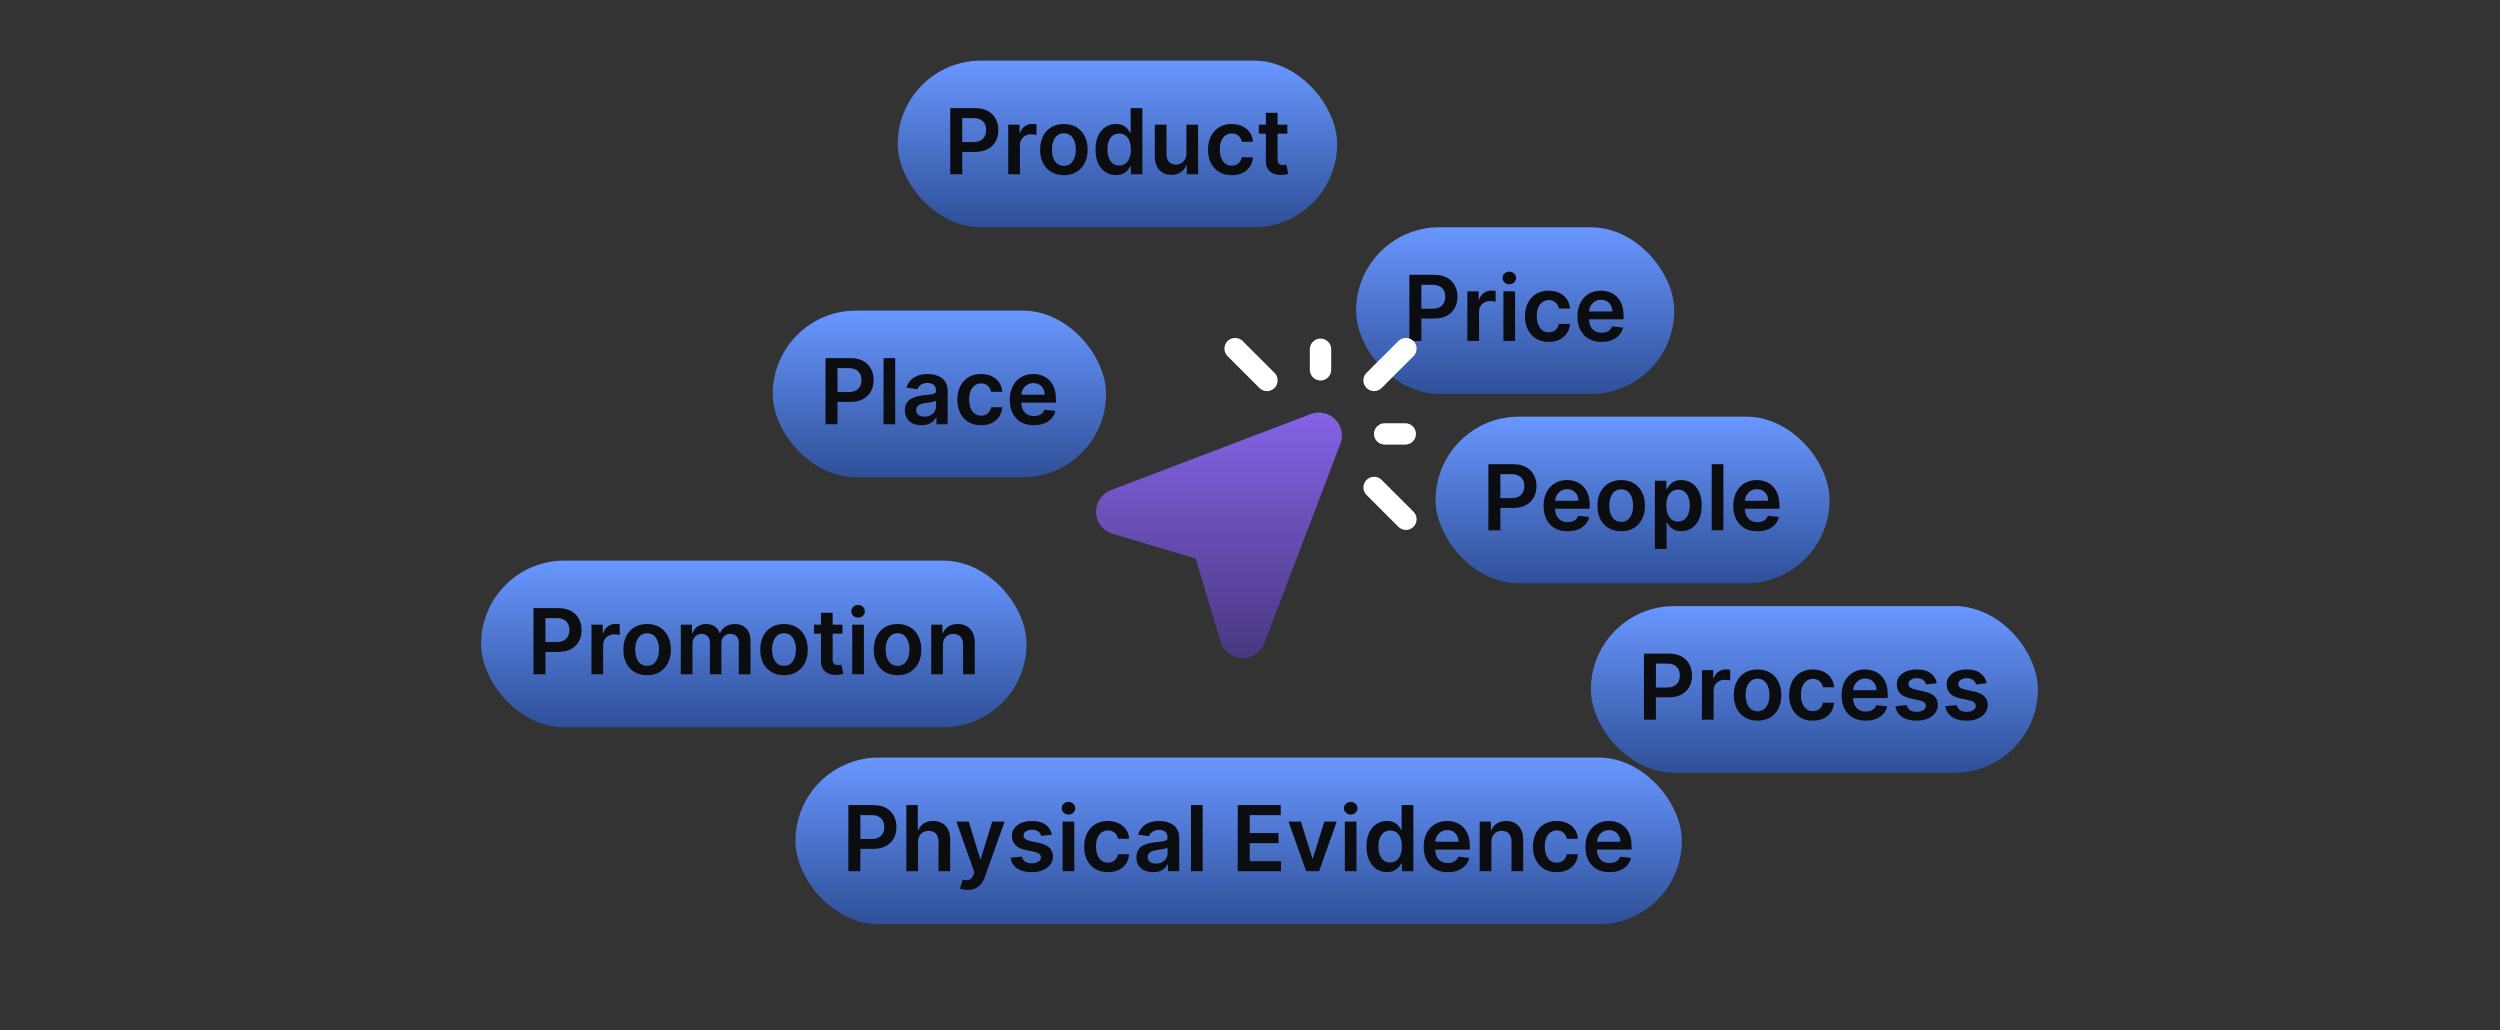 <svg width="330" height="136" viewBox="0 0 330 136" fill="none" xmlns="http://www.w3.org/2000/svg">
<rect x="0" y="0" width="330" height="136" fill="#333333" stroke="none"/>
<rect x="105" y="100" width="117" height="22" rx="11" fill="url(#paint0_linear_19_588)"/>
<path d="M111.984 115V106.273H115.257C115.927 106.273 116.49 106.398 116.944 106.648C117.401 106.898 117.747 107.241 117.98 107.679C118.215 108.114 118.333 108.608 118.333 109.162C118.333 109.722 118.215 110.219 117.98 110.653C117.744 111.088 117.396 111.43 116.936 111.68C116.475 111.928 115.909 112.051 115.235 112.051H113.066V110.751H115.022C115.414 110.751 115.735 110.683 115.985 110.547C116.235 110.411 116.42 110.223 116.539 109.984C116.661 109.746 116.722 109.472 116.722 109.162C116.722 108.852 116.661 108.58 116.539 108.344C116.42 108.108 116.234 107.925 115.981 107.794C115.731 107.661 115.409 107.594 115.014 107.594H113.565V115H111.984ZM121.181 111.165V115H119.638V106.273H121.147V109.567H121.224C121.377 109.197 121.614 108.906 121.935 108.693C122.259 108.477 122.671 108.369 123.171 108.369C123.626 108.369 124.022 108.464 124.36 108.655C124.698 108.845 124.959 109.124 125.144 109.49C125.331 109.857 125.425 110.304 125.425 110.832V115H123.883V111.071C123.883 110.631 123.769 110.288 123.542 110.044C123.317 109.797 123.002 109.673 122.596 109.673C122.323 109.673 122.079 109.733 121.863 109.852C121.65 109.969 121.482 110.138 121.36 110.359C121.241 110.581 121.181 110.849 121.181 111.165ZM127.722 117.455C127.512 117.455 127.317 117.438 127.138 117.403C126.962 117.372 126.822 117.335 126.716 117.293L127.074 116.091C127.299 116.156 127.499 116.188 127.675 116.185C127.851 116.182 128.006 116.126 128.14 116.018C128.276 115.913 128.391 115.737 128.485 115.49L128.617 115.136L126.243 108.455H127.88L129.388 113.398H129.456L130.969 108.455H132.61L129.989 115.793C129.867 116.139 129.705 116.436 129.503 116.683C129.302 116.933 129.055 117.124 128.762 117.254C128.472 117.388 128.126 117.455 127.722 117.455ZM138.851 110.185L137.444 110.338C137.405 110.196 137.335 110.062 137.236 109.938C137.139 109.812 137.008 109.712 136.844 109.635C136.679 109.558 136.477 109.52 136.238 109.52C135.917 109.52 135.648 109.589 135.429 109.729C135.213 109.868 135.106 110.048 135.109 110.27C135.106 110.46 135.176 110.615 135.318 110.734C135.463 110.854 135.702 110.952 136.034 111.028L137.15 111.267C137.77 111.401 138.23 111.612 138.531 111.902C138.835 112.192 138.988 112.571 138.991 113.04C138.988 113.452 138.868 113.815 138.629 114.131C138.393 114.443 138.065 114.687 137.645 114.864C137.224 115.04 136.741 115.128 136.196 115.128C135.395 115.128 134.75 114.96 134.261 114.625C133.773 114.287 133.481 113.817 133.388 113.214L134.892 113.07C134.96 113.365 135.105 113.588 135.327 113.739C135.548 113.889 135.836 113.964 136.192 113.964C136.558 113.964 136.852 113.889 137.074 113.739C137.298 113.588 137.41 113.402 137.41 113.18C137.41 112.993 137.338 112.838 137.193 112.716C137.051 112.594 136.829 112.5 136.528 112.435L135.412 112.2C134.784 112.07 134.319 111.849 134.018 111.54C133.717 111.227 133.568 110.832 133.571 110.355C133.568 109.952 133.677 109.602 133.899 109.307C134.123 109.009 134.434 108.778 134.832 108.616C135.233 108.452 135.694 108.369 136.217 108.369C136.984 108.369 137.588 108.533 138.028 108.859C138.471 109.186 138.746 109.628 138.851 110.185ZM140.263 115V108.455H141.806V115H140.263ZM141.039 107.526C140.795 107.526 140.584 107.445 140.408 107.283C140.232 107.118 140.144 106.92 140.144 106.69C140.144 106.457 140.232 106.26 140.408 106.098C140.584 105.933 140.795 105.851 141.039 105.851C141.286 105.851 141.496 105.933 141.67 106.098C141.846 106.26 141.934 106.457 141.934 106.69C141.934 106.92 141.846 107.118 141.67 107.283C141.496 107.445 141.286 107.526 141.039 107.526ZM146.247 115.128C145.594 115.128 145.033 114.984 144.564 114.697C144.098 114.411 143.739 114.014 143.486 113.509C143.236 113 143.111 112.415 143.111 111.753C143.111 111.088 143.239 110.501 143.494 109.993C143.75 109.482 144.111 109.084 144.577 108.8C145.046 108.513 145.6 108.369 146.239 108.369C146.77 108.369 147.24 108.467 147.649 108.663C148.061 108.857 148.389 109.131 148.634 109.486C148.878 109.838 149.017 110.25 149.051 110.722H147.577C147.517 110.406 147.375 110.143 147.151 109.933C146.929 109.72 146.632 109.614 146.26 109.614C145.945 109.614 145.668 109.699 145.429 109.869C145.191 110.037 145.004 110.278 144.871 110.594C144.74 110.909 144.675 111.287 144.675 111.727C144.675 112.173 144.74 112.557 144.871 112.878C145.002 113.196 145.185 113.442 145.421 113.615C145.659 113.786 145.939 113.871 146.26 113.871C146.487 113.871 146.691 113.828 146.869 113.743C147.051 113.655 147.203 113.528 147.325 113.364C147.448 113.199 147.531 112.999 147.577 112.763H149.051C149.014 113.226 148.878 113.636 148.642 113.994C148.406 114.349 148.085 114.628 147.679 114.83C147.273 115.028 146.796 115.128 146.247 115.128ZM152.202 115.132C151.787 115.132 151.413 115.058 151.081 114.911C150.751 114.76 150.49 114.538 150.297 114.246C150.106 113.953 150.011 113.592 150.011 113.163C150.011 112.794 150.079 112.489 150.216 112.247C150.352 112.006 150.538 111.812 150.774 111.668C151.01 111.523 151.275 111.413 151.571 111.339C151.869 111.263 152.177 111.207 152.496 111.173C152.879 111.134 153.19 111.098 153.429 111.067C153.667 111.033 153.841 110.982 153.949 110.913C154.059 110.842 154.115 110.733 154.115 110.585V110.56C154.115 110.239 154.02 109.99 153.829 109.814C153.639 109.638 153.365 109.55 153.007 109.55C152.629 109.55 152.329 109.632 152.108 109.797C151.889 109.962 151.741 110.156 151.665 110.381L150.224 110.176C150.338 109.778 150.525 109.446 150.787 109.179C151.048 108.909 151.368 108.707 151.746 108.574C152.123 108.438 152.541 108.369 152.998 108.369C153.314 108.369 153.628 108.406 153.94 108.48C154.253 108.554 154.538 108.676 154.797 108.847C155.055 109.014 155.263 109.243 155.419 109.533C155.578 109.822 155.657 110.185 155.657 110.619V115H154.175V114.101H154.123C154.03 114.283 153.898 114.453 153.727 114.612C153.559 114.768 153.348 114.895 153.092 114.991C152.839 115.085 152.542 115.132 152.202 115.132ZM152.602 113.999C152.912 113.999 153.18 113.937 153.407 113.815C153.635 113.69 153.809 113.526 153.932 113.321C154.057 113.116 154.119 112.893 154.119 112.652V111.881C154.071 111.92 153.988 111.957 153.872 111.991C153.758 112.026 153.631 112.055 153.488 112.081C153.346 112.107 153.206 112.129 153.067 112.149C152.927 112.169 152.807 112.186 152.704 112.2C152.474 112.232 152.268 112.283 152.086 112.354C151.905 112.425 151.761 112.524 151.656 112.652C151.551 112.777 151.498 112.939 151.498 113.138C151.498 113.422 151.602 113.636 151.809 113.781C152.017 113.926 152.281 113.999 152.602 113.999ZM158.751 106.273V115H157.209V106.273H158.751ZM163.382 115V106.273H169.058V107.598H164.963V109.967H168.764V111.293H164.963V113.675H169.093V115H163.382ZM176.45 108.455L174.119 115H172.414L170.083 108.455H171.728L173.232 113.317H173.301L174.809 108.455H176.45ZM177.517 115V108.455H179.06V115H177.517ZM178.293 107.526C178.048 107.526 177.838 107.445 177.662 107.283C177.486 107.118 177.398 106.92 177.398 106.69C177.398 106.457 177.486 106.26 177.662 106.098C177.838 105.933 178.048 105.851 178.293 105.851C178.54 105.851 178.75 105.933 178.923 106.098C179.1 106.26 179.188 106.457 179.188 106.69C179.188 106.92 179.1 107.118 178.923 107.283C178.75 107.445 178.54 107.526 178.293 107.526ZM183.075 115.115C182.561 115.115 182.101 114.983 181.694 114.719C181.288 114.455 180.967 114.071 180.731 113.568C180.496 113.065 180.378 112.455 180.378 111.736C180.378 111.009 180.497 110.395 180.736 109.895C180.977 109.392 181.302 109.013 181.711 108.757C182.121 108.499 182.577 108.369 183.079 108.369C183.463 108.369 183.778 108.435 184.025 108.565C184.273 108.693 184.469 108.848 184.613 109.03C184.758 109.209 184.871 109.378 184.95 109.537H185.014V106.273H186.561V115H185.044V113.969H184.95C184.871 114.128 184.756 114.297 184.605 114.476C184.454 114.652 184.256 114.803 184.008 114.928C183.761 115.053 183.45 115.115 183.075 115.115ZM183.506 113.849C183.832 113.849 184.111 113.761 184.341 113.585C184.571 113.406 184.746 113.158 184.865 112.839C184.984 112.521 185.044 112.151 185.044 111.727C185.044 111.304 184.984 110.936 184.865 110.624C184.748 110.311 184.575 110.068 184.345 109.895C184.118 109.722 183.838 109.635 183.506 109.635C183.162 109.635 182.875 109.724 182.645 109.903C182.415 110.082 182.241 110.33 182.125 110.645C182.008 110.96 181.95 111.321 181.95 111.727C181.95 112.136 182.008 112.501 182.125 112.822C182.244 113.141 182.419 113.392 182.649 113.577C182.882 113.759 183.167 113.849 183.506 113.849ZM191.102 115.128C190.446 115.128 189.879 114.991 189.402 114.719C188.928 114.443 188.563 114.054 188.307 113.551C188.051 113.045 187.923 112.45 187.923 111.766C187.923 111.092 188.051 110.501 188.307 109.993C188.566 109.482 188.926 109.084 189.389 108.8C189.852 108.513 190.396 108.369 191.021 108.369C191.425 108.369 191.806 108.435 192.164 108.565C192.524 108.693 192.843 108.892 193.118 109.162C193.396 109.432 193.615 109.776 193.774 110.193C193.933 110.608 194.013 111.102 194.013 111.676V112.149H188.648V111.109H192.534C192.531 110.814 192.468 110.551 192.343 110.321C192.218 110.088 192.043 109.905 191.818 109.771C191.597 109.638 191.338 109.571 191.043 109.571C190.727 109.571 190.45 109.648 190.212 109.801C189.973 109.952 189.787 110.151 189.654 110.398C189.523 110.642 189.456 110.911 189.453 111.203V112.111C189.453 112.491 189.523 112.818 189.662 113.091C189.801 113.361 189.996 113.568 190.246 113.713C190.496 113.855 190.789 113.926 191.124 113.926C191.348 113.926 191.551 113.895 191.733 113.832C191.915 113.767 192.073 113.672 192.206 113.547C192.34 113.422 192.441 113.267 192.509 113.082L193.949 113.244C193.858 113.625 193.685 113.957 193.429 114.241C193.176 114.523 192.852 114.741 192.458 114.898C192.063 115.051 191.611 115.128 191.102 115.128ZM196.861 111.165V115H195.318V108.455H196.792V109.567H196.869C197.02 109.2 197.26 108.909 197.589 108.693C197.922 108.477 198.332 108.369 198.821 108.369C199.273 108.369 199.666 108.466 200.001 108.659C200.339 108.852 200.601 109.132 200.785 109.499C200.973 109.865 201.065 110.31 201.062 110.832V115H199.52V111.071C199.52 110.634 199.406 110.291 199.179 110.044C198.954 109.797 198.643 109.673 198.246 109.673C197.976 109.673 197.736 109.733 197.525 109.852C197.318 109.969 197.155 110.138 197.035 110.359C196.919 110.581 196.861 110.849 196.861 111.165ZM205.486 115.128C204.832 115.128 204.271 114.984 203.802 114.697C203.336 114.411 202.977 114.014 202.724 113.509C202.474 113 202.349 112.415 202.349 111.753C202.349 111.088 202.477 110.501 202.733 109.993C202.988 109.482 203.349 109.084 203.815 108.8C204.284 108.513 204.838 108.369 205.477 108.369C206.008 108.369 206.479 108.467 206.888 108.663C207.3 108.857 207.628 109.131 207.872 109.486C208.116 109.838 208.256 110.25 208.29 110.722H206.815C206.756 110.406 206.613 110.143 206.389 109.933C206.167 109.72 205.871 109.614 205.498 109.614C205.183 109.614 204.906 109.699 204.667 109.869C204.429 110.037 204.243 110.278 204.109 110.594C203.979 110.909 203.913 111.287 203.913 111.727C203.913 112.173 203.979 112.557 204.109 112.878C204.24 113.196 204.423 113.442 204.659 113.615C204.898 113.786 205.177 113.871 205.498 113.871C205.726 113.871 205.929 113.828 206.108 113.743C206.29 113.655 206.442 113.528 206.564 113.364C206.686 113.199 206.77 112.999 206.815 112.763H208.29C208.253 113.226 208.116 113.636 207.881 113.994C207.645 114.349 207.324 114.628 206.917 114.83C206.511 115.028 206.034 115.128 205.486 115.128ZM212.454 115.128C211.798 115.128 211.231 114.991 210.754 114.719C210.279 114.443 209.914 114.054 209.659 113.551C209.403 113.045 209.275 112.45 209.275 111.766C209.275 111.092 209.403 110.501 209.659 109.993C209.917 109.482 210.278 109.084 210.741 108.8C211.204 108.513 211.748 108.369 212.373 108.369C212.776 108.369 213.157 108.435 213.515 108.565C213.876 108.693 214.194 108.892 214.47 109.162C214.748 109.432 214.967 109.776 215.126 110.193C215.285 110.608 215.365 111.102 215.365 111.676V112.149H209.999V111.109H213.886C213.883 110.814 213.819 110.551 213.694 110.321C213.569 110.088 213.394 109.905 213.17 109.771C212.948 109.638 212.69 109.571 212.394 109.571C212.079 109.571 211.802 109.648 211.563 109.801C211.325 109.952 211.139 110.151 211.005 110.398C210.874 110.642 210.808 110.911 210.805 111.203V112.111C210.805 112.491 210.874 112.818 211.014 113.091C211.153 113.361 211.347 113.568 211.597 113.713C211.847 113.855 212.14 113.926 212.475 113.926C212.7 113.926 212.903 113.895 213.085 113.832C213.267 113.767 213.424 113.672 213.558 113.547C213.691 113.422 213.792 113.267 213.86 113.082L215.301 113.244C215.21 113.625 215.036 113.957 214.781 114.241C214.528 114.523 214.204 114.741 213.809 114.898C213.414 115.051 212.963 115.128 212.454 115.128Z" fill="#0B0D10"/>
<rect x="189.5" y="55" width="52" height="22" rx="11" fill="url(#paint1_linear_19_588)"/>
<path d="M196.468 70V61.273H199.741C200.411 61.273 200.974 61.398 201.428 61.648C201.886 61.898 202.231 62.242 202.464 62.679C202.7 63.114 202.818 63.608 202.818 64.162C202.818 64.722 202.7 65.219 202.464 65.653C202.228 66.088 201.88 66.43 201.42 66.68C200.96 66.928 200.393 67.051 199.72 67.051H197.551V65.751H199.507C199.899 65.751 200.22 65.683 200.47 65.547C200.72 65.41 200.904 65.223 201.024 64.984C201.146 64.746 201.207 64.472 201.207 64.162C201.207 63.852 201.146 63.58 201.024 63.344C200.904 63.108 200.718 62.925 200.465 62.794C200.215 62.66 199.893 62.594 199.498 62.594H198.049V70H196.468ZM206.927 70.128C206.27 70.128 205.704 69.992 205.226 69.719C204.752 69.443 204.387 69.054 204.131 68.551C203.876 68.046 203.748 67.45 203.748 66.766C203.748 66.092 203.876 65.501 204.131 64.993C204.39 64.481 204.751 64.084 205.214 63.8C205.677 63.513 206.221 63.369 206.846 63.369C207.249 63.369 207.63 63.435 207.988 63.565C208.349 63.693 208.667 63.892 208.942 64.162C209.221 64.432 209.439 64.776 209.599 65.193C209.758 65.608 209.837 66.102 209.837 66.676V67.149H204.472V66.109H208.358C208.356 65.814 208.292 65.551 208.167 65.321C208.042 65.088 207.867 64.905 207.643 64.771C207.421 64.638 207.162 64.571 206.867 64.571C206.552 64.571 206.275 64.648 206.036 64.801C205.797 64.952 205.611 65.151 205.478 65.398C205.347 65.642 205.28 65.91 205.278 66.203V67.111C205.278 67.492 205.347 67.818 205.486 68.091C205.626 68.361 205.82 68.568 206.07 68.713C206.32 68.855 206.613 68.926 206.948 68.926C207.172 68.926 207.376 68.895 207.557 68.832C207.739 68.767 207.897 68.672 208.03 68.547C208.164 68.422 208.265 68.267 208.333 68.082L209.773 68.244C209.682 68.625 209.509 68.957 209.253 69.242C209.001 69.523 208.677 69.742 208.282 69.898C207.887 70.051 207.435 70.128 206.927 70.128ZM213.997 70.128C213.358 70.128 212.804 69.987 212.335 69.706C211.867 69.425 211.503 69.031 211.244 68.526C210.989 68.02 210.861 67.429 210.861 66.753C210.861 66.077 210.989 65.484 211.244 64.976C211.503 64.467 211.867 64.072 212.335 63.791C212.804 63.51 213.358 63.369 213.997 63.369C214.637 63.369 215.191 63.51 215.659 63.791C216.128 64.072 216.49 64.467 216.746 64.976C217.004 65.484 217.134 66.077 217.134 66.753C217.134 67.429 217.004 68.02 216.746 68.526C216.49 69.031 216.128 69.425 215.659 69.706C215.191 69.987 214.637 70.128 213.997 70.128ZM214.006 68.892C214.352 68.892 214.642 68.797 214.875 68.606C215.108 68.413 215.281 68.155 215.395 67.831C215.512 67.507 215.57 67.146 215.57 66.749C215.57 66.348 215.512 65.986 215.395 65.662C215.281 65.335 215.108 65.075 214.875 64.882C214.642 64.689 214.352 64.592 214.006 64.592C213.651 64.592 213.355 64.689 213.119 64.882C212.887 65.075 212.712 65.335 212.595 65.662C212.482 65.986 212.425 66.348 212.425 66.749C212.425 67.146 212.482 67.507 212.595 67.831C212.712 68.155 212.887 68.413 213.119 68.606C213.355 68.797 213.651 68.892 214.006 68.892ZM218.443 72.454V63.455H219.96V64.537H220.05C220.129 64.378 220.241 64.209 220.386 64.03C220.531 63.848 220.727 63.693 220.974 63.565C221.221 63.435 221.537 63.369 221.92 63.369C222.426 63.369 222.882 63.499 223.288 63.757C223.697 64.013 224.021 64.392 224.26 64.895C224.501 65.395 224.622 66.008 224.622 66.736C224.622 67.454 224.504 68.065 224.268 68.568C224.032 69.071 223.711 69.454 223.305 69.719C222.899 69.983 222.439 70.115 221.925 70.115C221.55 70.115 221.238 70.053 220.991 69.928C220.744 69.803 220.545 69.652 220.395 69.476C220.247 69.297 220.132 69.128 220.05 68.969H219.986V72.454H218.443ZM219.956 66.727C219.956 67.151 220.015 67.521 220.135 67.84C220.257 68.158 220.432 68.406 220.659 68.585C220.889 68.761 221.167 68.849 221.494 68.849C221.835 68.849 222.121 68.758 222.351 68.577C222.581 68.392 222.754 68.141 222.871 67.822C222.99 67.501 223.05 67.136 223.05 66.727C223.05 66.321 222.991 65.96 222.875 65.645C222.758 65.329 222.585 65.082 222.355 64.903C222.125 64.724 221.838 64.635 221.494 64.635C221.165 64.635 220.885 64.722 220.655 64.895C220.425 65.068 220.25 65.311 220.131 65.624C220.014 65.936 219.956 66.304 219.956 66.727ZM227.486 61.273V70H225.943V61.273H227.486ZM231.97 70.128C231.313 70.128 230.747 69.992 230.269 69.719C229.795 69.443 229.43 69.054 229.174 68.551C228.919 68.046 228.791 67.45 228.791 66.766C228.791 66.092 228.919 65.501 229.174 64.993C229.433 64.481 229.794 64.084 230.257 63.8C230.72 63.513 231.264 63.369 231.889 63.369C232.292 63.369 232.673 63.435 233.031 63.565C233.392 63.693 233.71 63.892 233.985 64.162C234.264 64.432 234.482 64.776 234.642 65.193C234.801 65.608 234.88 66.102 234.88 66.676V67.149H229.515V66.109H233.401C233.399 65.814 233.335 65.551 233.21 65.321C233.085 65.088 232.91 64.905 232.686 64.771C232.464 64.638 232.205 64.571 231.91 64.571C231.595 64.571 231.318 64.648 231.079 64.801C230.84 64.952 230.654 65.151 230.521 65.398C230.39 65.642 230.323 65.91 230.32 66.203V67.111C230.32 67.492 230.39 67.818 230.529 68.091C230.669 68.361 230.863 68.568 231.113 68.713C231.363 68.855 231.656 68.926 231.991 68.926C232.215 68.926 232.419 68.895 232.6 68.832C232.782 68.767 232.94 68.672 233.073 68.547C233.207 68.422 233.308 68.267 233.376 68.082L234.816 68.244C234.725 68.625 234.552 68.957 234.296 69.242C234.044 69.523 233.72 69.742 233.325 69.898C232.93 70.051 232.478 70.128 231.97 70.128Z" fill="#0B0D10"/>
<rect x="63.5" y="74" width="72" height="22" rx="11" fill="url(#paint2_linear_19_588)"/>
<path d="M70.419 89V80.273H73.692C74.363 80.273 74.925 80.398 75.38 80.648C75.837 80.898 76.182 81.242 76.415 81.679C76.651 82.114 76.769 82.608 76.769 83.162C76.769 83.722 76.651 84.219 76.415 84.653C76.179 85.088 75.831 85.43 75.371 85.68C74.911 85.928 74.344 86.051 73.671 86.051H71.502V84.751H73.458C73.85 84.751 74.171 84.683 74.421 84.547C74.671 84.41 74.856 84.223 74.975 83.984C75.097 83.746 75.158 83.472 75.158 83.162C75.158 82.852 75.097 82.579 74.975 82.344C74.856 82.108 74.669 81.925 74.416 81.794C74.166 81.66 73.844 81.594 73.449 81.594H72V89H70.419ZM78.074 89V82.454H79.57V83.546H79.638C79.757 83.168 79.962 82.876 80.251 82.672C80.544 82.465 80.878 82.361 81.253 82.361C81.338 82.361 81.433 82.365 81.538 82.374C81.646 82.379 81.736 82.389 81.807 82.403V83.822C81.742 83.8 81.638 83.78 81.496 83.763C81.356 83.743 81.222 83.733 81.091 83.733C80.81 83.733 80.557 83.794 80.332 83.916C80.111 84.035 79.936 84.202 79.808 84.415C79.68 84.628 79.617 84.874 79.617 85.152V89H78.074ZM85.417 89.128C84.778 89.128 84.224 88.987 83.755 88.706C83.287 88.425 82.923 88.031 82.664 87.526C82.409 87.02 82.281 86.429 82.281 85.753C82.281 85.077 82.409 84.484 82.664 83.976C82.923 83.467 83.287 83.072 83.755 82.791C84.224 82.51 84.778 82.369 85.417 82.369C86.056 82.369 86.61 82.51 87.079 82.791C87.548 83.072 87.91 83.467 88.166 83.976C88.424 84.484 88.554 85.077 88.554 85.753C88.554 86.429 88.424 87.02 88.166 87.526C87.91 88.031 87.548 88.425 87.079 88.706C86.61 88.987 86.056 89.128 85.417 89.128ZM85.426 87.892C85.772 87.892 86.062 87.797 86.295 87.606C86.528 87.413 86.701 87.155 86.815 86.831C86.931 86.507 86.99 86.146 86.99 85.749C86.99 85.348 86.931 84.986 86.815 84.662C86.701 84.335 86.528 84.075 86.295 83.882C86.062 83.689 85.772 83.592 85.426 83.592C85.071 83.592 84.775 83.689 84.539 83.882C84.306 84.075 84.132 84.335 84.015 84.662C83.902 84.986 83.845 85.348 83.845 85.749C83.845 86.146 83.902 86.507 84.015 86.831C84.132 87.155 84.306 87.413 84.539 87.606C84.775 87.797 85.071 87.892 85.426 87.892ZM89.863 89V82.454H91.337V83.567H91.414C91.55 83.192 91.776 82.899 92.092 82.689C92.407 82.476 92.783 82.369 93.221 82.369C93.664 82.369 94.038 82.477 94.342 82.693C94.648 82.906 94.864 83.197 94.989 83.567H95.058C95.202 83.203 95.447 82.913 95.79 82.697C96.137 82.479 96.548 82.369 97.022 82.369C97.624 82.369 98.116 82.56 98.496 82.94C98.877 83.321 99.067 83.876 99.067 84.606V89H97.521V84.845C97.521 84.439 97.413 84.142 97.197 83.954C96.981 83.764 96.717 83.669 96.404 83.669C96.032 83.669 95.741 83.785 95.531 84.019C95.323 84.249 95.219 84.548 95.219 84.918V89H93.707V84.781C93.707 84.443 93.604 84.173 93.4 83.972C93.198 83.77 92.934 83.669 92.607 83.669C92.386 83.669 92.184 83.726 92.002 83.84C91.82 83.95 91.675 84.108 91.567 84.312C91.46 84.514 91.406 84.75 91.406 85.02V89H89.863ZM103.488 89.128C102.848 89.128 102.294 88.987 101.826 88.706C101.357 88.425 100.993 88.031 100.735 87.526C100.479 87.02 100.351 86.429 100.351 85.753C100.351 85.077 100.479 84.484 100.735 83.976C100.993 83.467 101.357 83.072 101.826 82.791C102.294 82.51 102.848 82.369 103.488 82.369C104.127 82.369 104.681 82.51 105.15 82.791C105.618 83.072 105.98 83.467 106.236 83.976C106.495 84.484 106.624 85.077 106.624 85.753C106.624 86.429 106.495 87.02 106.236 87.526C105.98 88.031 105.618 88.425 105.15 88.706C104.681 88.987 104.127 89.128 103.488 89.128ZM103.496 87.892C103.843 87.892 104.132 87.797 104.365 87.606C104.598 87.413 104.772 87.155 104.885 86.831C105.002 86.507 105.06 86.146 105.06 85.749C105.06 85.348 105.002 84.986 104.885 84.662C104.772 84.335 104.598 84.075 104.365 83.882C104.132 83.689 103.843 83.592 103.496 83.592C103.141 83.592 102.846 83.689 102.61 83.882C102.377 84.075 102.202 84.335 102.086 84.662C101.972 84.986 101.915 85.348 101.915 85.749C101.915 86.146 101.972 86.507 102.086 86.831C102.202 87.155 102.377 87.413 102.61 87.606C102.846 87.797 103.141 87.892 103.496 87.892ZM111.202 82.454V83.648H107.439V82.454H111.202ZM108.368 80.886H109.911V87.031C109.911 87.239 109.942 87.398 110.004 87.508C110.07 87.617 110.155 87.69 110.26 87.73C110.365 87.77 110.482 87.79 110.609 87.79C110.706 87.79 110.794 87.783 110.874 87.769C110.956 87.754 111.018 87.742 111.061 87.73L111.321 88.936C111.239 88.965 111.121 88.996 110.967 89.03C110.817 89.064 110.632 89.084 110.413 89.09C110.027 89.101 109.679 89.043 109.369 88.915C109.06 88.784 108.814 88.582 108.632 88.31C108.453 88.037 108.365 87.696 108.368 87.287V80.886ZM112.492 89V82.454H114.034V89H112.492ZM113.267 81.526C113.023 81.526 112.813 81.445 112.637 81.283C112.461 81.118 112.373 80.921 112.373 80.69C112.373 80.457 112.461 80.26 112.637 80.098C112.813 79.933 113.023 79.851 113.267 79.851C113.515 79.851 113.725 79.933 113.898 80.098C114.074 80.26 114.162 80.457 114.162 80.69C114.162 80.921 114.074 81.118 113.898 81.283C113.725 81.445 113.515 81.526 113.267 81.526ZM118.476 89.128C117.837 89.128 117.283 88.987 116.814 88.706C116.345 88.425 115.982 88.031 115.723 87.526C115.467 87.02 115.339 86.429 115.339 85.753C115.339 85.077 115.467 84.484 115.723 83.976C115.982 83.467 116.345 83.072 116.814 82.791C117.283 82.51 117.837 82.369 118.476 82.369C119.115 82.369 119.669 82.51 120.138 82.791C120.607 83.072 120.969 83.467 121.224 83.976C121.483 84.484 121.612 85.077 121.612 85.753C121.612 86.429 121.483 87.02 121.224 87.526C120.969 88.031 120.607 88.425 120.138 88.706C119.669 88.987 119.115 89.128 118.476 89.128ZM118.484 87.892C118.831 87.892 119.121 87.797 119.354 87.606C119.587 87.413 119.76 87.155 119.874 86.831C119.99 86.507 120.048 86.146 120.048 85.749C120.048 85.348 119.99 84.986 119.874 84.662C119.76 84.335 119.587 84.075 119.354 83.882C119.121 83.689 118.831 83.592 118.484 83.592C118.129 83.592 117.834 83.689 117.598 83.882C117.365 84.075 117.19 84.335 117.074 84.662C116.96 84.986 116.903 85.348 116.903 85.749C116.903 86.146 116.96 86.507 117.074 86.831C117.19 87.155 117.365 87.413 117.598 87.606C117.834 87.797 118.129 87.892 118.484 87.892ZM124.464 85.165V89H122.922V82.454H124.396V83.567H124.473C124.623 83.2 124.863 82.909 125.193 82.693C125.525 82.477 125.936 82.369 126.424 82.369C126.876 82.369 127.27 82.466 127.605 82.659C127.943 82.852 128.204 83.132 128.389 83.499C128.576 83.865 128.669 84.31 128.666 84.832V89H127.123V85.071C127.123 84.633 127.01 84.291 126.782 84.044C126.558 83.797 126.247 83.673 125.849 83.673C125.579 83.673 125.339 83.733 125.129 83.852C124.922 83.969 124.758 84.138 124.639 84.359C124.522 84.581 124.464 84.849 124.464 85.165Z" fill="#0B0D10"/>
<rect x="102" y="41" width="44" height="22" rx="11" fill="url(#paint3_linear_19_588)"/>
<path d="M108.97 56V47.273H112.243C112.913 47.273 113.476 47.398 113.93 47.648C114.388 47.898 114.733 48.242 114.966 48.679C115.202 49.114 115.32 49.608 115.32 50.162C115.32 50.722 115.202 51.219 114.966 51.653C114.73 52.088 114.382 52.43 113.922 52.68C113.462 52.928 112.895 53.051 112.222 53.051H110.053V51.751H112.009C112.401 51.751 112.722 51.683 112.972 51.547C113.222 51.41 113.406 51.223 113.526 50.984C113.648 50.746 113.709 50.472 113.709 50.162C113.709 49.852 113.648 49.58 113.526 49.344C113.406 49.108 113.22 48.925 112.967 48.794C112.717 48.66 112.395 48.594 112 48.594H110.551V56H108.97ZM118.167 47.273V56H116.625V47.273H118.167ZM121.637 56.132C121.222 56.132 120.849 56.058 120.516 55.91C120.187 55.76 119.925 55.538 119.732 55.246C119.542 54.953 119.447 54.592 119.447 54.163C119.447 53.794 119.515 53.489 119.651 53.247C119.788 53.006 119.974 52.812 120.21 52.668C120.445 52.523 120.711 52.413 121.006 52.34C121.305 52.263 121.613 52.207 121.931 52.173C122.315 52.133 122.626 52.098 122.864 52.067C123.103 52.033 123.276 51.981 123.384 51.913C123.495 51.842 123.55 51.733 123.55 51.585V51.56C123.55 51.239 123.455 50.99 123.265 50.814C123.075 50.638 122.8 50.55 122.442 50.55C122.065 50.55 121.765 50.632 121.543 50.797C121.325 50.962 121.177 51.156 121.1 51.381L119.66 51.176C119.773 50.778 119.961 50.446 120.222 50.179C120.484 49.909 120.803 49.707 121.181 49.574C121.559 49.438 121.977 49.369 122.434 49.369C122.749 49.369 123.063 49.406 123.376 49.48C123.688 49.554 123.974 49.676 124.232 49.847C124.491 50.014 124.698 50.243 124.854 50.533C125.013 50.822 125.093 51.185 125.093 51.619V56H123.61V55.101H123.559C123.465 55.283 123.333 55.453 123.163 55.612C122.995 55.769 122.783 55.895 122.528 55.992C122.275 56.085 121.978 56.132 121.637 56.132ZM122.038 54.999C122.347 54.999 122.616 54.938 122.843 54.815C123.07 54.69 123.245 54.526 123.367 54.321C123.492 54.117 123.555 53.894 123.555 53.652V52.881C123.506 52.92 123.424 52.957 123.308 52.992C123.194 53.026 123.066 53.055 122.924 53.081C122.782 53.106 122.641 53.129 122.502 53.149C122.363 53.169 122.242 53.186 122.14 53.2C121.91 53.231 121.704 53.283 121.522 53.354C121.34 53.425 121.197 53.524 121.092 53.652C120.987 53.777 120.934 53.939 120.934 54.138C120.934 54.422 121.038 54.636 121.245 54.781C121.452 54.926 121.717 54.999 122.038 54.999ZM129.499 56.128C128.846 56.128 128.285 55.984 127.816 55.697C127.35 55.41 126.991 55.014 126.738 54.508C126.488 54 126.363 53.415 126.363 52.753C126.363 52.088 126.491 51.501 126.746 50.993C127.002 50.481 127.363 50.084 127.829 49.8C128.298 49.513 128.852 49.369 129.491 49.369C130.022 49.369 130.492 49.467 130.901 49.663C131.313 49.856 131.641 50.131 131.886 50.486C132.13 50.838 132.269 51.25 132.303 51.722H130.829C130.769 51.406 130.627 51.144 130.403 50.933C130.181 50.72 129.884 50.614 129.512 50.614C129.197 50.614 128.92 50.699 128.681 50.869C128.442 51.037 128.256 51.278 128.123 51.594C127.992 51.909 127.927 52.287 127.927 52.727C127.927 53.173 127.992 53.557 128.123 53.878C128.254 54.196 128.437 54.442 128.673 54.615C128.911 54.785 129.191 54.871 129.512 54.871C129.739 54.871 129.942 54.828 130.121 54.743C130.303 54.655 130.455 54.528 130.577 54.364C130.7 54.199 130.783 53.999 130.829 53.763H132.303C132.266 54.226 132.13 54.636 131.894 54.994C131.658 55.349 131.337 55.628 130.931 55.83C130.525 56.028 130.048 56.128 129.499 56.128ZM136.468 56.128C135.811 56.128 135.245 55.992 134.767 55.719C134.293 55.443 133.928 55.054 133.672 54.551C133.417 54.045 133.289 53.45 133.289 52.766C133.289 52.092 133.417 51.501 133.672 50.993C133.931 50.481 134.292 50.084 134.755 49.8C135.218 49.513 135.762 49.369 136.387 49.369C136.79 49.369 137.171 49.435 137.529 49.565C137.89 49.693 138.208 49.892 138.483 50.162C138.762 50.432 138.98 50.776 139.14 51.193C139.299 51.608 139.378 52.102 139.378 52.676V53.149H134.013V52.109H137.9C137.897 51.814 137.833 51.551 137.708 51.321C137.583 51.088 137.408 50.905 137.184 50.771C136.962 50.638 136.703 50.571 136.408 50.571C136.093 50.571 135.816 50.648 135.577 50.801C135.338 50.952 135.152 51.151 135.019 51.398C134.888 51.642 134.821 51.91 134.819 52.203V53.111C134.819 53.492 134.888 53.818 135.027 54.091C135.167 54.361 135.361 54.568 135.611 54.713C135.861 54.855 136.154 54.926 136.489 54.926C136.713 54.926 136.917 54.895 137.098 54.832C137.28 54.767 137.438 54.672 137.571 54.547C137.705 54.422 137.806 54.267 137.874 54.082L139.314 54.244C139.223 54.625 139.05 54.957 138.794 55.242C138.542 55.523 138.218 55.742 137.823 55.898C137.428 56.051 136.976 56.128 136.468 56.128Z" fill="#0B0D10"/>
<rect x="210" y="80" width="59" height="22" rx="11" fill="url(#paint4_linear_19_588)"/>
<path d="M216.999 95V86.273H220.272C220.943 86.273 221.505 86.398 221.96 86.648C222.417 86.898 222.762 87.242 222.995 87.679C223.231 88.114 223.349 88.608 223.349 89.162C223.349 89.722 223.231 90.219 222.995 90.653C222.759 91.088 222.411 91.43 221.951 91.68C221.491 91.928 220.924 92.051 220.251 92.051H218.082V90.751H220.038C220.43 90.751 220.751 90.683 221.001 90.547C221.251 90.41 221.436 90.223 221.555 89.984C221.677 89.746 221.738 89.472 221.738 89.162C221.738 88.852 221.677 88.579 221.555 88.344C221.436 88.108 221.249 87.925 220.997 87.794C220.747 87.66 220.424 87.594 220.029 87.594H218.58V95H216.999ZM224.654 95V88.454H226.15V89.546H226.218C226.337 89.168 226.542 88.876 226.831 88.672C227.124 88.465 227.458 88.361 227.833 88.361C227.918 88.361 228.013 88.365 228.118 88.374C228.226 88.379 228.316 88.389 228.387 88.403V89.822C228.322 89.8 228.218 89.78 228.076 89.763C227.937 89.743 227.802 89.733 227.671 89.733C227.39 89.733 227.137 89.794 226.912 89.916C226.691 90.035 226.516 90.202 226.388 90.415C226.26 90.628 226.197 90.874 226.197 91.152V95H224.654ZM231.997 95.128C231.358 95.128 230.804 94.987 230.335 94.706C229.867 94.425 229.503 94.031 229.244 93.526C228.989 93.02 228.861 92.429 228.861 91.753C228.861 91.077 228.989 90.484 229.244 89.976C229.503 89.467 229.867 89.072 230.335 88.791C230.804 88.51 231.358 88.369 231.997 88.369C232.637 88.369 233.191 88.51 233.659 88.791C234.128 89.072 234.49 89.467 234.746 89.976C235.004 90.484 235.134 91.077 235.134 91.753C235.134 92.429 235.004 93.02 234.746 93.526C234.49 94.031 234.128 94.425 233.659 94.706C233.191 94.987 232.637 95.128 231.997 95.128ZM232.006 93.892C232.352 93.892 232.642 93.797 232.875 93.606C233.108 93.413 233.281 93.155 233.395 92.831C233.512 92.507 233.57 92.146 233.57 91.749C233.57 91.348 233.512 90.986 233.395 90.662C233.281 90.335 233.108 90.075 232.875 89.882C232.642 89.689 232.352 89.592 232.006 89.592C231.651 89.592 231.355 89.689 231.119 89.882C230.887 90.075 230.712 90.335 230.595 90.662C230.482 90.986 230.425 91.348 230.425 91.749C230.425 92.146 230.482 92.507 230.595 92.831C230.712 93.155 230.887 93.413 231.119 93.606C231.355 93.797 231.651 93.892 232.006 93.892ZM239.298 95.128C238.645 95.128 238.084 94.984 237.615 94.697C237.149 94.41 236.79 94.014 236.537 93.508C236.287 93 236.162 92.415 236.162 91.753C236.162 91.088 236.29 90.501 236.545 89.993C236.801 89.481 237.162 89.084 237.628 88.8C238.096 88.513 238.65 88.369 239.29 88.369C239.821 88.369 240.291 88.467 240.7 88.663C241.112 88.856 241.44 89.131 241.684 89.486C241.929 89.838 242.068 90.25 242.102 90.722H240.628C240.568 90.406 240.426 90.144 240.202 89.933C239.98 89.72 239.683 89.614 239.311 89.614C238.996 89.614 238.719 89.699 238.48 89.869C238.241 90.037 238.055 90.278 237.922 90.594C237.791 90.909 237.726 91.287 237.726 91.727C237.726 92.173 237.791 92.557 237.922 92.878C238.052 93.196 238.236 93.442 238.471 93.615C238.71 93.785 238.99 93.871 239.311 93.871C239.538 93.871 239.741 93.828 239.92 93.743C240.102 93.655 240.254 93.528 240.376 93.364C240.498 93.199 240.582 92.999 240.628 92.763H242.102C242.065 93.226 241.929 93.636 241.693 93.994C241.457 94.349 241.136 94.628 240.73 94.829C240.324 95.028 239.846 95.128 239.298 95.128ZM246.267 95.128C245.61 95.128 245.044 94.992 244.566 94.719C244.092 94.443 243.727 94.054 243.471 93.551C243.215 93.046 243.088 92.45 243.088 91.766C243.088 91.092 243.215 90.501 243.471 89.993C243.73 89.481 244.09 89.084 244.553 88.8C245.017 88.513 245.561 88.369 246.186 88.369C246.589 88.369 246.97 88.435 247.328 88.565C247.688 88.693 248.007 88.892 248.282 89.162C248.561 89.432 248.779 89.776 248.938 90.193C249.097 90.608 249.177 91.102 249.177 91.676V92.149H243.812V91.109H247.698C247.695 90.814 247.632 90.551 247.507 90.321C247.382 90.088 247.207 89.905 246.982 89.771C246.761 89.638 246.502 89.571 246.207 89.571C245.892 89.571 245.615 89.648 245.376 89.801C245.137 89.952 244.951 90.151 244.818 90.398C244.687 90.642 244.62 90.91 244.617 91.203V92.111C244.617 92.492 244.687 92.818 244.826 93.091C244.965 93.361 245.16 93.568 245.41 93.713C245.66 93.855 245.953 93.926 246.288 93.926C246.512 93.926 246.715 93.895 246.897 93.832C247.079 93.767 247.237 93.672 247.37 93.547C247.504 93.422 247.605 93.267 247.673 93.082L249.113 93.244C249.022 93.625 248.849 93.957 248.593 94.242C248.34 94.523 248.017 94.742 247.622 94.898C247.227 95.051 246.775 95.128 246.267 95.128ZM255.655 90.185L254.249 90.338C254.209 90.196 254.14 90.062 254.04 89.938C253.944 89.812 253.813 89.712 253.648 89.635C253.483 89.558 253.282 89.52 253.043 89.52C252.722 89.52 252.452 89.59 252.233 89.729C252.018 89.868 251.911 90.048 251.914 90.27C251.911 90.46 251.981 90.615 252.123 90.734C252.268 90.854 252.506 90.952 252.839 91.028L253.955 91.267C254.574 91.401 255.035 91.612 255.336 91.902C255.64 92.192 255.793 92.571 255.796 93.04C255.793 93.452 255.672 93.815 255.434 94.131C255.198 94.443 254.87 94.688 254.449 94.864C254.029 95.04 253.546 95.128 253.001 95.128C252.199 95.128 251.555 94.96 251.066 94.625C250.577 94.287 250.286 93.817 250.192 93.215L251.697 93.07C251.765 93.365 251.91 93.588 252.131 93.739C252.353 93.889 252.641 93.965 252.996 93.965C253.363 93.965 253.657 93.889 253.878 93.739C254.103 93.588 254.215 93.402 254.215 93.18C254.215 92.993 254.143 92.838 253.998 92.716C253.856 92.594 253.634 92.5 253.333 92.435L252.216 92.2C251.589 92.07 251.124 91.849 250.823 91.54C250.522 91.227 250.373 90.832 250.376 90.355C250.373 89.952 250.482 89.602 250.704 89.307C250.928 89.008 251.239 88.778 251.637 88.617C252.037 88.452 252.499 88.369 253.022 88.369C253.789 88.369 254.393 88.533 254.833 88.859C255.276 89.186 255.55 89.628 255.655 90.185ZM262.241 90.185L260.835 90.338C260.795 90.196 260.726 90.062 260.626 89.938C260.53 89.812 260.399 89.712 260.234 89.635C260.069 89.558 259.868 89.52 259.629 89.52C259.308 89.52 259.038 89.59 258.819 89.729C258.604 89.868 258.497 90.048 258.5 90.27C258.497 90.46 258.567 90.615 258.709 90.734C258.854 90.854 259.092 90.952 259.425 91.028L260.541 91.267C261.16 91.401 261.621 91.612 261.922 91.902C262.226 92.192 262.379 92.571 262.382 93.04C262.379 93.452 262.258 93.815 262.02 94.131C261.784 94.443 261.456 94.688 261.035 94.864C260.615 95.04 260.132 95.128 259.586 95.128C258.785 95.128 258.14 94.96 257.652 94.625C257.163 94.287 256.872 93.817 256.778 93.215L258.282 93.07C258.351 93.365 258.496 93.588 258.717 93.739C258.939 93.889 259.227 93.965 259.582 93.965C259.949 93.965 260.243 93.889 260.464 93.739C260.689 93.588 260.801 93.402 260.801 93.18C260.801 92.993 260.729 92.838 260.584 92.716C260.442 92.594 260.22 92.5 259.919 92.435L258.802 92.2C258.175 92.07 257.71 91.849 257.409 91.54C257.108 91.227 256.959 90.832 256.961 90.355C256.959 89.952 257.068 89.602 257.29 89.307C257.514 89.008 257.825 88.778 258.223 88.617C258.623 88.452 259.085 88.369 259.608 88.369C260.375 88.369 260.979 88.533 261.419 88.859C261.862 89.186 262.136 89.628 262.241 90.185Z" fill="#0B0D10"/>
<rect x="179" y="30" width="42" height="22" rx="11" fill="url(#paint5_linear_19_588)"/>
<path d="M186.037 45V36.273H189.309C189.98 36.273 190.542 36.398 190.997 36.648C191.454 36.898 191.799 37.242 192.032 37.679C192.268 38.114 192.386 38.608 192.386 39.162C192.386 39.722 192.268 40.219 192.032 40.653C191.797 41.088 191.449 41.43 190.988 41.68C190.528 41.928 189.961 42.051 189.288 42.051H187.119V40.751H189.075C189.467 40.751 189.788 40.683 190.038 40.547C190.288 40.41 190.473 40.223 190.592 39.984C190.714 39.746 190.775 39.472 190.775 39.162C190.775 38.852 190.714 38.58 190.592 38.344C190.473 38.108 190.287 37.925 190.034 37.794C189.784 37.66 189.461 37.594 189.066 37.594H187.618V45H186.037ZM193.691 45V38.455H195.187V39.545H195.255C195.374 39.168 195.579 38.876 195.869 38.672C196.161 38.465 196.495 38.361 196.87 38.361C196.955 38.361 197.05 38.365 197.156 38.374C197.263 38.379 197.353 38.389 197.424 38.403V39.822C197.359 39.8 197.255 39.78 197.113 39.763C196.974 39.743 196.839 39.733 196.708 39.733C196.427 39.733 196.174 39.794 195.95 39.916C195.728 40.035 195.553 40.202 195.425 40.415C195.298 40.628 195.234 40.874 195.234 41.152V45H193.691ZM198.449 45V38.455H199.991V45H198.449ZM199.224 37.526C198.98 37.526 198.77 37.445 198.594 37.283C198.418 37.118 198.33 36.92 198.33 36.69C198.33 36.457 198.418 36.26 198.594 36.098C198.77 35.933 198.98 35.851 199.224 35.851C199.472 35.851 199.682 35.933 199.855 36.098C200.031 36.26 200.119 36.457 200.119 36.69C200.119 36.92 200.031 37.118 199.855 37.283C199.682 37.445 199.472 37.526 199.224 37.526ZM204.433 45.128C203.779 45.128 203.218 44.984 202.75 44.697C202.284 44.41 201.924 44.014 201.672 43.508C201.422 43 201.297 42.415 201.297 41.753C201.297 41.088 201.424 40.501 201.68 39.993C201.936 39.481 202.297 39.084 202.762 38.8C203.231 38.513 203.785 38.369 204.424 38.369C204.956 38.369 205.426 38.467 205.835 38.663C206.247 38.856 206.575 39.131 206.819 39.486C207.064 39.838 207.203 40.25 207.237 40.722H205.762C205.703 40.406 205.561 40.144 205.336 39.933C205.115 39.72 204.818 39.614 204.446 39.614C204.13 39.614 203.853 39.699 203.615 39.869C203.376 40.037 203.19 40.278 203.056 40.594C202.926 40.909 202.86 41.287 202.86 41.727C202.86 42.173 202.926 42.557 203.056 42.878C203.187 43.196 203.37 43.442 203.606 43.615C203.845 43.785 204.125 43.871 204.446 43.871C204.673 43.871 204.876 43.828 205.055 43.743C205.237 43.655 205.389 43.528 205.511 43.364C205.633 43.199 205.717 42.999 205.762 42.763H207.237C207.2 43.226 207.064 43.636 206.828 43.994C206.592 44.349 206.271 44.628 205.865 44.83C205.458 45.028 204.981 45.128 204.433 45.128ZM211.401 45.128C210.745 45.128 210.178 44.992 209.701 44.719C209.227 44.443 208.862 44.054 208.606 43.551C208.35 43.045 208.222 42.45 208.222 41.766C208.222 41.092 208.35 40.501 208.606 39.993C208.864 39.481 209.225 39.084 209.688 38.8C210.151 38.513 210.695 38.369 211.32 38.369C211.724 38.369 212.104 38.435 212.462 38.565C212.823 38.693 213.141 38.892 213.417 39.162C213.695 39.432 213.914 39.776 214.073 40.193C214.232 40.608 214.312 41.102 214.312 41.676V42.149H208.947V41.109H212.833C212.83 40.814 212.766 40.551 212.641 40.321C212.516 40.088 212.342 39.905 212.117 39.771C211.896 39.638 211.637 39.571 211.342 39.571C211.026 39.571 210.749 39.648 210.511 39.801C210.272 39.952 210.086 40.151 209.952 40.398C209.822 40.642 209.755 40.91 209.752 41.203V42.111C209.752 42.492 209.822 42.818 209.961 43.091C210.1 43.361 210.295 43.568 210.545 43.713C210.795 43.855 211.087 43.926 211.423 43.926C211.647 43.926 211.85 43.895 212.032 43.832C212.214 43.767 212.371 43.672 212.505 43.547C212.638 43.422 212.739 43.267 212.808 43.082L214.248 43.244C214.157 43.625 213.984 43.957 213.728 44.242C213.475 44.523 213.151 44.742 212.756 44.898C212.362 45.051 211.91 45.128 211.401 45.128Z" fill="#0B0D10"/>
<rect x="118.5" y="8" width="58" height="22" rx="11" fill="url(#paint6_linear_19_588)"/>
<path d="M125.433 23V14.273H128.706C129.376 14.273 129.939 14.398 130.393 14.648C130.851 14.898 131.196 15.242 131.429 15.679C131.665 16.114 131.782 16.608 131.782 17.162C131.782 17.722 131.665 18.219 131.429 18.653C131.193 19.088 130.845 19.43 130.385 19.68C129.925 19.928 129.358 20.051 128.684 20.051H126.515V18.751H128.471C128.863 18.751 129.184 18.683 129.434 18.547C129.684 18.41 129.869 18.223 129.988 17.984C130.111 17.746 130.172 17.472 130.172 17.162C130.172 16.852 130.111 16.579 129.988 16.344C129.869 16.108 129.683 15.925 129.43 15.794C129.18 15.661 128.858 15.594 128.463 15.594H127.014V23H125.433ZM133.088 23V16.454H134.583V17.546H134.651C134.771 17.168 134.975 16.876 135.265 16.672C135.558 16.465 135.892 16.361 136.267 16.361C136.352 16.361 136.447 16.365 136.552 16.374C136.66 16.379 136.749 16.389 136.82 16.403V17.822C136.755 17.8 136.651 17.78 136.509 17.763C136.37 17.743 136.235 17.733 136.105 17.733C135.823 17.733 135.57 17.794 135.346 17.916C135.124 18.035 134.95 18.202 134.822 18.415C134.694 18.628 134.63 18.874 134.63 19.152V23H133.088ZM140.431 23.128C139.792 23.128 139.238 22.987 138.769 22.706C138.3 22.425 137.937 22.031 137.678 21.526C137.422 21.02 137.295 20.429 137.295 19.753C137.295 19.077 137.422 18.484 137.678 17.976C137.937 17.467 138.3 17.072 138.769 16.791C139.238 16.51 139.792 16.369 140.431 16.369C141.07 16.369 141.624 16.51 142.093 16.791C142.562 17.072 142.924 17.467 143.18 17.976C143.438 18.484 143.567 19.077 143.567 19.753C143.567 20.429 143.438 21.02 143.18 21.526C142.924 22.031 142.562 22.425 142.093 22.706C141.624 22.987 141.07 23.128 140.431 23.128ZM140.439 21.892C140.786 21.892 141.076 21.797 141.309 21.607C141.542 21.413 141.715 21.155 141.829 20.831C141.945 20.507 142.003 20.146 142.003 19.749C142.003 19.348 141.945 18.986 141.829 18.662C141.715 18.335 141.542 18.075 141.309 17.882C141.076 17.689 140.786 17.592 140.439 17.592C140.084 17.592 139.789 17.689 139.553 17.882C139.32 18.075 139.145 18.335 139.029 18.662C138.915 18.986 138.858 19.348 138.858 19.749C138.858 20.146 138.915 20.507 139.029 20.831C139.145 21.155 139.32 21.413 139.553 21.607C139.789 21.797 140.084 21.892 140.439 21.892ZM147.306 23.115C146.791 23.115 146.331 22.983 145.925 22.719C145.519 22.454 145.198 22.071 144.962 21.568C144.726 21.065 144.608 20.454 144.608 19.736C144.608 19.009 144.727 18.395 144.966 17.895C145.208 17.392 145.533 17.013 145.942 16.757C146.351 16.499 146.807 16.369 147.31 16.369C147.693 16.369 148.009 16.435 148.256 16.565C148.503 16.693 148.699 16.848 148.844 17.03C148.989 17.209 149.101 17.378 149.181 17.537H149.244V14.273H150.791V23H149.274V21.969H149.181C149.101 22.128 148.986 22.297 148.835 22.476C148.685 22.652 148.486 22.803 148.239 22.928C147.992 23.053 147.681 23.115 147.306 23.115ZM147.736 21.849C148.063 21.849 148.341 21.761 148.571 21.585C148.801 21.406 148.976 21.158 149.095 20.84C149.215 20.521 149.274 20.151 149.274 19.727C149.274 19.304 149.215 18.936 149.095 18.624C148.979 18.311 148.806 18.068 148.575 17.895C148.348 17.722 148.068 17.635 147.736 17.635C147.392 17.635 147.105 17.724 146.875 17.903C146.645 18.082 146.472 18.329 146.355 18.645C146.239 18.96 146.181 19.321 146.181 19.727C146.181 20.136 146.239 20.501 146.355 20.822C146.475 21.141 146.649 21.392 146.879 21.577C147.112 21.759 147.398 21.849 147.736 21.849ZM156.607 20.247V16.454H158.15V23H156.654V21.837H156.586C156.438 22.203 156.195 22.503 155.857 22.736C155.522 22.969 155.108 23.085 154.617 23.085C154.188 23.085 153.809 22.99 153.479 22.8C153.153 22.607 152.897 22.327 152.712 21.96C152.528 21.591 152.435 21.145 152.435 20.622V16.454H153.978V20.384C153.978 20.798 154.091 21.128 154.319 21.372C154.546 21.616 154.844 21.739 155.214 21.739C155.441 21.739 155.661 21.683 155.874 21.572C156.087 21.462 156.262 21.297 156.398 21.078C156.537 20.857 156.607 20.579 156.607 20.247ZM162.591 23.128C161.938 23.128 161.377 22.984 160.908 22.697C160.442 22.41 160.083 22.014 159.83 21.509C159.58 21 159.455 20.415 159.455 19.753C159.455 19.088 159.583 18.501 159.838 17.993C160.094 17.482 160.455 17.084 160.921 16.8C161.389 16.513 161.943 16.369 162.583 16.369C163.114 16.369 163.584 16.467 163.993 16.663C164.405 16.857 164.733 17.131 164.977 17.486C165.222 17.838 165.361 18.25 165.395 18.722H163.921C163.861 18.406 163.719 18.143 163.494 17.933C163.273 17.72 162.976 17.614 162.604 17.614C162.289 17.614 162.012 17.699 161.773 17.869C161.534 18.037 161.348 18.278 161.215 18.594C161.084 18.909 161.019 19.287 161.019 19.727C161.019 20.173 161.084 20.557 161.215 20.878C161.345 21.196 161.529 21.442 161.764 21.615C162.003 21.785 162.283 21.871 162.604 21.871C162.831 21.871 163.034 21.828 163.213 21.743C163.395 21.655 163.547 21.528 163.669 21.364C163.791 21.199 163.875 20.999 163.921 20.763H165.395C165.358 21.226 165.222 21.636 164.986 21.994C164.75 22.349 164.429 22.628 164.023 22.829C163.617 23.028 163.139 23.128 162.591 23.128ZM169.93 16.454V17.648H166.167V16.454H169.93ZM167.096 14.886H168.639V21.031C168.639 21.239 168.67 21.398 168.733 21.509C168.798 21.616 168.883 21.69 168.988 21.73C169.094 21.77 169.21 21.79 169.338 21.79C169.434 21.79 169.523 21.783 169.602 21.768C169.684 21.754 169.747 21.741 169.79 21.73L170.05 22.936C169.967 22.965 169.849 22.996 169.696 23.03C169.545 23.064 169.361 23.084 169.142 23.09C168.756 23.101 168.407 23.043 168.098 22.915C167.788 22.784 167.542 22.582 167.361 22.31C167.182 22.037 167.094 21.696 167.096 21.287V14.886Z" fill="#0B0D10"/>
<path d="M181.364 51.626C181.088 51.623 180.819 51.539 180.589 51.385C180.36 51.231 180.181 51.013 180.075 50.758C179.969 50.503 179.94 50.223 179.992 49.951C180.044 49.68 180.174 49.43 180.367 49.232L184.6 45.003C184.866 44.746 185.223 44.604 185.593 44.608C185.963 44.611 186.317 44.759 186.579 45.02C186.84 45.282 186.989 45.635 186.992 46.005C186.995 46.375 186.853 46.731 186.596 46.997L182.362 51.226C182.096 51.486 181.737 51.629 181.364 51.626Z" fill="white"/>
<path d="M185.497 58.687H182.775C182.401 58.687 182.042 58.538 181.778 58.274C181.513 58.009 181.364 57.651 181.364 57.277C181.364 56.903 181.513 56.544 181.778 56.28C182.042 56.016 182.401 55.867 182.775 55.867H185.497C185.871 55.867 186.23 56.016 186.495 56.28C186.76 56.544 186.908 56.903 186.908 57.277C186.908 57.651 186.76 58.009 186.495 58.274C186.23 58.538 185.871 58.687 185.497 58.687Z" fill="white"/>
<path d="M174.309 50.228C173.934 50.228 173.575 50.079 173.311 49.815C173.046 49.551 172.897 49.192 172.897 48.818V46.099C172.897 45.725 173.046 45.367 173.311 45.102C173.575 44.838 173.934 44.69 174.309 44.69C174.683 44.69 175.042 44.838 175.307 45.102C175.571 45.367 175.72 45.725 175.72 46.099V48.818C175.72 49.192 175.571 49.551 175.307 49.815C175.042 50.079 174.683 50.228 174.309 50.228Z" fill="white"/>
<path d="M185.598 69.955C185.413 69.957 185.23 69.922 185.059 69.853C184.888 69.784 184.732 69.681 184.6 69.552L180.367 65.323C180.11 65.057 179.968 64.701 179.971 64.331C179.974 63.962 180.122 63.608 180.384 63.346C180.646 63.085 181 62.937 181.37 62.934C181.74 62.93 182.096 63.072 182.362 63.329L186.596 67.559C186.787 67.757 186.916 68.007 186.967 68.278C187.018 68.549 186.988 68.829 186.883 69.083C186.777 69.338 186.599 69.556 186.371 69.711C186.142 69.865 185.874 69.951 185.598 69.955Z" fill="white"/>
<path d="M167.253 51.631C167.069 51.632 166.885 51.597 166.714 51.528C166.543 51.458 166.387 51.356 166.256 51.226L162.022 46.997C161.765 46.731 161.623 46.375 161.626 46.005C161.629 45.635 161.778 45.282 162.039 45.02C162.301 44.759 162.655 44.611 163.025 44.608C163.395 44.604 163.751 44.746 164.018 45.003L168.251 49.232C168.443 49.431 168.572 49.681 168.623 49.952C168.674 50.223 168.645 50.503 168.539 50.758C168.433 51.013 168.255 51.231 168.026 51.386C167.798 51.541 167.529 51.626 167.253 51.631Z" fill="white"/>
<path d="M176.236 55.352C175.824 54.934 175.297 54.646 174.722 54.523C174.147 54.4 173.549 54.449 173.001 54.662L146.632 64.696C146.038 64.922 145.529 65.328 145.178 65.858C144.827 66.387 144.651 67.013 144.674 67.647C144.697 68.282 144.918 68.893 145.307 69.395C145.696 69.898 146.232 70.266 146.841 70.448L157.716 73.707C157.751 73.718 157.782 73.737 157.808 73.762C157.834 73.788 157.853 73.819 157.863 73.854L161.125 84.718C161.303 85.329 161.67 85.867 162.174 86.256C162.678 86.645 163.292 86.864 163.928 86.881C164.563 86.903 165.189 86.726 165.718 86.375C166.248 86.025 166.655 85.519 166.883 84.926L176.928 58.584C177.142 58.036 177.19 57.439 177.067 56.864C176.944 56.29 176.655 55.764 176.236 55.352Z" fill="url(#paint7_linear_19_588)"/>
<defs>
<linearGradient id="paint0_linear_19_588" x1="163.5" y1="100" x2="163.5" y2="122" gradientUnits="userSpaceOnUse">
<stop stop-color="#6997FF"/>
<stop offset="1" stop-color="#2F5099"/>
</linearGradient>
<linearGradient id="paint1_linear_19_588" x1="215.5" y1="55" x2="215.5" y2="77" gradientUnits="userSpaceOnUse">
<stop stop-color="#6997FF"/>
<stop offset="1" stop-color="#2F5099"/>
</linearGradient>
<linearGradient id="paint2_linear_19_588" x1="99.5" y1="74" x2="99.5" y2="96" gradientUnits="userSpaceOnUse">
<stop stop-color="#6997FF"/>
<stop offset="1" stop-color="#2F5099"/>
</linearGradient>
<linearGradient id="paint3_linear_19_588" x1="124" y1="41" x2="124" y2="63" gradientUnits="userSpaceOnUse">
<stop stop-color="#6997FF"/>
<stop offset="1" stop-color="#2F5099"/>
</linearGradient>
<linearGradient id="paint4_linear_19_588" x1="239.5" y1="80" x2="239.5" y2="102" gradientUnits="userSpaceOnUse">
<stop stop-color="#6997FF"/>
<stop offset="1" stop-color="#2F5099"/>
</linearGradient>
<linearGradient id="paint5_linear_19_588" x1="200" y1="30" x2="200" y2="52" gradientUnits="userSpaceOnUse">
<stop stop-color="#6997FF"/>
<stop offset="1" stop-color="#2F5099"/>
</linearGradient>
<linearGradient id="paint6_linear_19_588" x1="147.5" y1="8" x2="147.5" y2="30" gradientUnits="userSpaceOnUse">
<stop stop-color="#6997FF"/>
<stop offset="1" stop-color="#2F5099"/>
</linearGradient>
<linearGradient id="paint7_linear_19_588" x1="160.903" y1="54.457" x2="160.903" y2="86.883" gradientUnits="userSpaceOnUse">
<stop stop-color="#8463E6"/>
<stop offset="1" stop-color="#493780"/>
</linearGradient>
</defs>
</svg>
